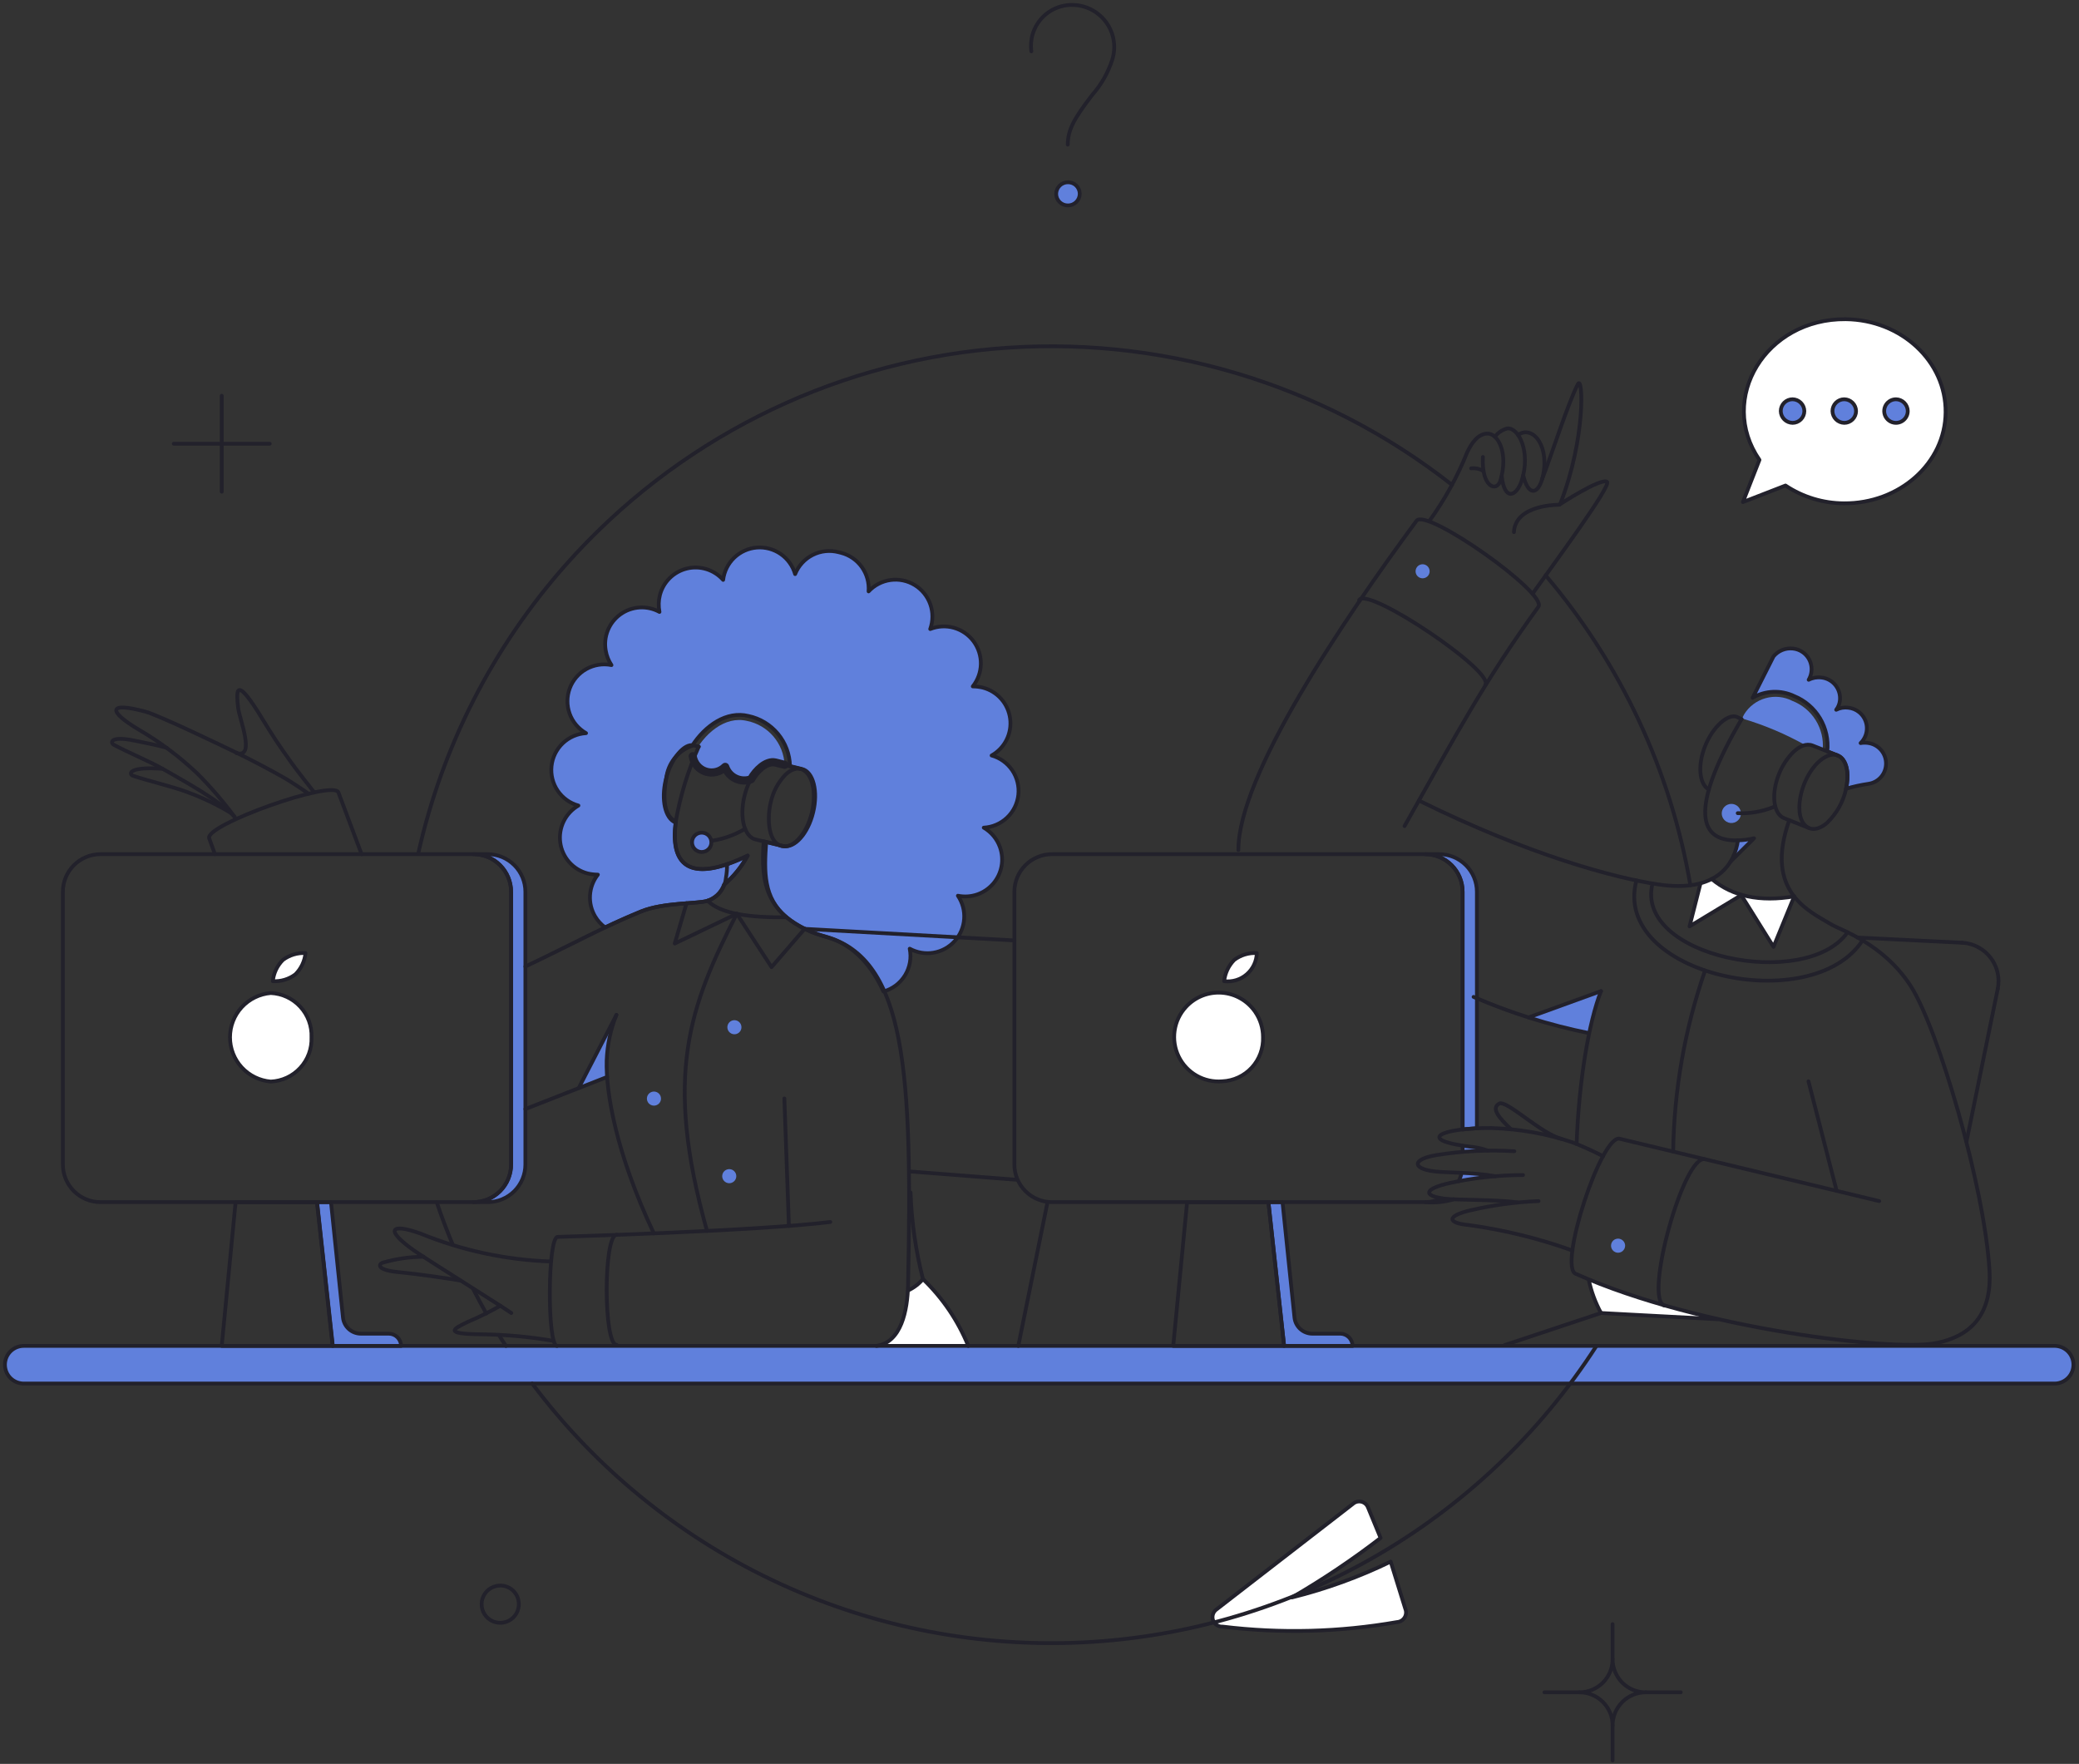 <svg width="422" height="358" viewBox="0 0 422 358" fill="none" xmlns="http://www.w3.org/2000/svg">
<rect x="0" y="0" width="422" height="358" fill="#333333" stroke="none"/>
<path d="M347.439 178.403L345.172 179.287L342.947 188.02L353.443 181.68L360.035 192.177L364.192 181.932C357.222 183.105 351.638 181.93 347.439 178.403Z" fill="white"/>
<path d="M187.344 259.605C186.515 260.586 185.485 261.373 184.321 261.914C184.195 264.811 183.397 272.411 177.897 273.167H196.497C194.454 268.042 191.332 263.417 187.344 259.605Z" fill="white"/>
<path d="M322.457 259.647C323.003 262.014 323.849 264.299 324.976 266.449L348.573 267.709C339.652 265.776 330.915 263.079 322.457 259.647Z" fill="white"/>
<path d="M357.136 93.338C348.57 80.91 358.437 64.61 374.644 64.787C385.939 64.908 395.008 73.352 394.924 83.681C394.84 94.01 385.561 102.243 374.266 102.155C370.051 102.137 365.934 100.881 362.426 98.544L353.777 101.903L357.136 93.338Z" fill="white"/>
<path d="M63.229 210.533C63.32 212.821 62.501 215.051 60.95 216.736C59.4 218.42 57.245 219.421 54.957 219.518C52.703 219.33 50.603 218.302 49.071 216.638C47.539 214.974 46.689 212.795 46.688 210.533C46.688 208.271 47.538 206.092 49.069 204.427C50.601 202.763 52.703 201.735 54.957 201.548C57.245 201.646 59.4 202.646 60.95 204.331C62.501 206.015 63.32 208.246 63.229 210.533Z" fill="white"/>
<path d="M59.958 197.759C58.642 198.745 57.021 199.236 55.379 199.144C55.541 197.507 56.269 195.978 57.437 194.82C58.755 193.841 60.373 193.351 62.013 193.434C61.852 195.071 61.125 196.6 59.958 197.759Z" fill="white"/>
<path d="M250.534 194.82C251.849 193.834 253.469 193.344 255.11 193.434C255.089 194.258 254.895 195.068 254.542 195.812C254.188 196.556 253.683 197.219 253.059 197.756C252.435 198.294 251.705 198.695 250.917 198.934C250.128 199.173 249.299 199.245 248.481 199.145C248.656 197.512 249.38 195.988 250.534 194.82Z" fill="white"/>
<path d="M248.098 219.467C246.29 219.618 244.477 219.219 242.899 218.322C241.321 217.425 240.051 216.073 239.255 214.442C238.456 212.812 238.168 210.978 238.429 209.182C238.691 207.386 239.489 205.71 240.72 204.376C241.638 203.377 242.77 202.598 244.032 202.097C245.293 201.597 246.652 201.388 248.005 201.486C249.359 201.584 250.673 201.986 251.849 202.663C253.025 203.34 254.034 204.273 254.799 205.394C255.822 206.893 256.37 208.667 256.37 210.481C256.46 212.769 255.64 214.998 254.09 216.682C252.539 218.366 250.385 219.367 248.098 219.467Z" fill="white"/>
<path d="M285.257 326.533C285.374 326.819 285.421 327.129 285.395 327.438C285.368 327.746 285.269 328.044 285.105 328.306C284.941 328.568 284.717 328.788 284.452 328.947C284.186 329.106 283.887 329.199 283.578 329.22C271.889 331.266 259.963 331.578 248.183 330.144C247.783 330.169 247.384 330.071 247.043 329.861C246.701 329.651 246.432 329.341 246.274 328.972C246.117 328.603 246.079 328.194 246.165 327.802C246.252 327.41 246.458 327.054 246.755 326.785L274.599 305.245C274.94 304.93 275.384 304.748 275.849 304.735C276.314 304.722 276.767 304.878 277.125 305.175C277.362 305.372 277.547 305.624 277.664 305.908L280.237 312.149C274.513 316.56 268.507 320.59 262.255 324.215C269.166 322.497 275.878 320.063 282.283 316.951L285.257 326.533Z" fill="white"/>
<path d="M151.654 146.324C147.162 145.232 142.828 148.927 140.605 153.462C140.709 154.176 141.009 154.847 141.473 155.4C141.936 155.953 142.545 156.367 143.23 156.593C143.915 156.82 144.649 156.851 145.351 156.684C146.053 156.516 146.695 156.157 147.204 155.645C147.379 156.158 147.655 156.63 148.015 157.035C148.375 157.44 148.812 157.77 149.3 158.004C149.789 158.239 150.319 158.374 150.86 158.401C151.401 158.429 151.942 158.348 152.452 158.164C153.407 156.43 155.497 154.319 157.407 154.764L159.254 155.225C159.162 153.106 158.364 151.079 156.987 149.466C155.61 147.853 153.733 146.747 151.654 146.324Z" fill="#6080DC"/>
<path d="M141.426 153.343C141.39 153.13 141.272 152.938 141.096 152.811C140.921 152.683 140.703 152.629 140.489 152.66C140.275 152.692 140.081 152.806 139.95 152.978C139.818 153.15 139.759 153.367 139.786 153.582L141.426 153.343ZM147.204 155.646L147.989 155.378C147.943 155.245 147.865 155.126 147.76 155.031C147.656 154.937 147.529 154.871 147.392 154.839C147.255 154.807 147.112 154.811 146.977 154.85C146.841 154.888 146.718 154.961 146.619 155.06L147.204 155.646ZM152.453 158.165L152.733 158.945C152.923 158.877 153.082 158.742 153.18 158.565L152.453 158.165ZM157.407 154.764L157.608 153.96L157.595 153.958L157.407 154.764ZM159.053 156.03C159.159 156.057 159.269 156.062 159.377 156.046C159.484 156.03 159.588 155.993 159.681 155.937C159.774 155.881 159.856 155.807 159.921 155.72C159.986 155.632 160.032 155.533 160.059 155.427C160.085 155.321 160.091 155.212 160.075 155.104C160.059 154.996 160.021 154.893 159.965 154.799C159.909 154.706 159.836 154.625 159.748 154.56C159.661 154.495 159.561 154.448 159.456 154.422L159.053 156.03ZM139.784 153.582C139.912 154.448 140.276 155.261 140.838 155.933L142.108 154.868C141.744 154.433 141.507 153.905 141.426 153.343L139.786 153.582H139.784ZM140.838 155.933C141.401 156.605 142.139 157.104 142.97 157.381L143.49 155.807C142.951 155.628 142.473 155.303 142.108 154.868L140.838 155.933ZM142.97 157.381C143.801 157.655 144.694 157.694 145.545 157.491L145.16 155.878C144.608 156.01 144.029 155.986 143.49 155.807L142.97 157.381ZM145.545 157.491C146.395 157.288 147.173 156.85 147.792 156.231L146.616 155.06C146.216 155.463 145.711 155.747 145.158 155.878L145.545 157.491ZM146.42 155.913C146.632 156.532 146.963 157.1 147.397 157.586L148.634 156.486C148.347 156.162 148.128 155.785 147.989 155.376L146.42 155.913ZM147.397 157.586C147.83 158.072 148.353 158.47 148.943 158.753L149.659 157.257C149.27 157.07 148.921 156.808 148.634 156.486L147.397 157.586ZM148.943 158.753C149.529 159.034 150.168 159.195 150.82 159.23L150.904 157.573C150.472 157.551 150.049 157.444 149.659 157.257L148.941 158.753H148.943ZM150.82 159.23C151.469 159.263 152.121 159.164 152.733 158.943L152.172 157.385C151.766 157.532 151.335 157.596 150.904 157.575L150.82 159.23ZM153.18 158.565C153.608 157.781 154.302 156.912 155.082 156.3C155.882 155.675 156.625 155.434 157.219 155.571L157.595 153.958C156.28 153.65 155.023 154.245 154.059 154.996C153.11 155.76 152.317 156.7 151.726 157.765L153.177 158.565H153.18ZM157.206 155.568L159.053 156.03L159.456 154.422L157.608 153.96L157.206 155.568Z" fill="#22212B"/>
<path d="M201.283 153.336C202.583 152.605 203.636 151.503 204.305 150.17C204.975 148.837 205.231 147.334 205.041 145.855C204.851 144.375 204.224 142.986 203.239 141.865C202.255 140.745 200.958 139.944 199.515 139.565C198.842 139.401 198.151 139.316 197.458 139.313C198.49 138.02 199.066 136.421 199.095 134.767C199.124 133.112 198.605 131.495 197.619 130.166C196.633 128.837 195.235 127.872 193.643 127.421C192.051 126.969 190.354 127.058 188.817 127.671C189.402 126.05 189.408 124.277 188.836 122.652C188.264 121.026 187.149 119.648 185.679 118.749C184.208 117.851 182.472 117.488 180.765 117.721C179.058 117.955 177.483 118.77 176.308 120.03C176.445 118.275 175.96 116.528 174.938 115.095C173.915 113.663 172.421 112.636 170.717 112.196L170.213 112.07C168.453 111.611 166.587 111.81 164.964 112.63C163.34 113.449 162.072 114.833 161.396 116.521C160.919 114.862 159.883 113.42 158.464 112.438C157.044 111.456 155.329 110.995 153.609 111.134C151.889 111.272 150.27 112.001 149.026 113.197C147.782 114.393 146.99 115.983 146.784 117.696C145.884 116.68 144.723 115.929 143.428 115.522C142.133 115.116 140.752 115.069 139.432 115.388C138.112 115.706 136.904 116.378 135.937 117.331C134.97 118.284 134.281 119.482 133.943 120.797C133.665 121.91 133.636 123.072 133.859 124.197C132.626 123.522 131.227 123.21 129.823 123.296C128.42 123.383 127.07 123.865 125.929 124.687C124.788 125.509 123.903 126.636 123.377 127.94C122.85 129.244 122.703 130.67 122.953 132.053C123.132 133.103 123.528 134.102 124.118 134.988C122.378 134.64 120.571 134.922 119.02 135.785C117.469 136.647 116.276 138.034 115.655 139.696C115.033 141.358 115.024 143.188 115.628 144.856C116.233 146.525 117.412 147.923 118.954 148.802C117.183 148.907 115.507 149.637 114.224 150.863C112.942 152.088 112.136 153.729 111.95 155.494C111.765 157.258 112.211 159.031 113.21 160.496C114.21 161.962 115.697 163.025 117.407 163.497C116.118 164.242 115.079 165.353 114.423 166.689C113.766 168.025 113.521 169.526 113.719 171.002C113.917 172.477 114.549 173.86 115.534 174.976C116.52 176.092 117.815 176.89 119.254 177.269C119.941 177.432 120.646 177.516 121.354 177.521C120.415 178.715 119.861 180.166 119.764 181.682C119.666 183.198 120.03 184.708 120.808 186.013C121.323 186.879 122.01 187.631 122.823 188.227C125.225 187.076 127.661 185.998 130.129 184.994C134.579 183.189 141.178 183.447 143.388 182.895C144.201 182.661 144.948 182.239 145.568 181.664C146.188 181.088 146.664 180.374 146.957 179.58C148.926 177.93 150.564 175.921 151.785 173.66C140.884 178.944 135.846 176.564 137.211 166.648C137.07 166.62 133.804 165.884 135.242 157.957C135.406 156.475 135.986 155.07 136.915 153.903C137.843 152.737 139.083 151.857 140.491 151.365C143.142 147.25 147.502 144.227 151.911 145.319C154.259 145.812 156.37 147.085 157.902 148.931C159.435 150.776 160.297 153.086 160.35 155.484L162.781 156.072C165.091 156.618 166.096 160.607 165.049 164.889C163.999 169.214 161.27 172.239 158.96 171.691L155.014 170.756C154.426 179.196 155.182 186.501 168.072 190.28C172.226 191.498 176.343 194.689 179.324 201.239C181.15 200.738 182.718 199.561 183.708 197.947C184.698 196.333 185.037 194.403 184.656 192.548C186.127 193.353 187.826 193.64 189.48 193.363C191.134 193.086 192.647 192.26 193.774 191.018C194.903 189.779 195.582 188.195 195.702 186.523C195.822 184.851 195.377 183.187 194.437 181.799C195.736 182.063 197.082 181.977 198.336 181.551C199.591 181.124 200.71 180.372 201.579 179.371C202.448 178.37 203.036 177.156 203.282 175.854C203.528 174.552 203.424 173.207 202.98 171.959C202.388 170.286 201.221 168.878 199.688 167.985C201.456 167.888 203.132 167.167 204.417 165.949C205.702 164.731 206.513 163.096 206.704 161.336C206.896 159.576 206.456 157.804 205.463 156.338C204.47 154.873 202.989 153.807 201.283 153.332V153.336Z" fill="#6080DC"/>
<path d="M417.179 273.167H4.953C4.44 273.149 3.929 273.235 3.451 273.419C2.972 273.604 2.535 273.882 2.166 274.239C1.797 274.595 1.504 275.022 1.304 275.495C1.103 275.967 1 276.475 1 276.988C1 277.501 1.103 278.008 1.304 278.481C1.504 278.953 1.797 279.38 2.166 279.736C2.535 280.093 2.972 280.372 3.451 280.556C3.929 280.74 4.44 280.826 4.953 280.808H417.179C418.192 280.807 419.163 280.404 419.88 279.688C420.596 278.972 420.999 278.001 421 276.988C420.999 275.975 420.596 275.003 419.88 274.287C419.163 273.571 418.192 273.168 417.179 273.167Z" fill="#6080DC"/>
<path d="M369.986 152.119C370.16 150.029 369.654 147.938 368.543 146.159C367.429 144.381 365.77 143.01 363.814 142.252C362.139 141.392 360.201 141.195 358.388 141.701C356.574 142.207 355.018 143.378 354.031 144.982C353.821 145.401 353.527 145.947 353.611 145.821C358.101 147.143 362.428 148.969 366.507 151.264C367.685 151.006 368.571 151.562 369.986 152.119Z" fill="#6080DC"/>
<path d="M379.055 150.775C378.594 150.721 378.127 150.735 377.67 150.816C378.097 150.401 378.43 149.9 378.648 149.346C378.866 148.792 378.964 148.197 378.934 147.603C378.905 147.008 378.749 146.426 378.477 145.896C378.205 145.366 377.824 144.901 377.358 144.53C376.735 144.033 375.984 143.723 375.193 143.637C374.343 143.518 373.478 143.665 372.715 144.057C373.137 143.509 373.398 142.854 373.471 142.167C373.589 141.048 373.259 139.927 372.552 139.051C372.201 138.618 371.767 138.258 371.276 137.993C370.786 137.728 370.247 137.563 369.692 137.507C368.812 137.398 367.919 137.559 367.131 137.969C367.674 137.05 367.85 135.96 367.621 134.918C367.393 133.875 366.778 132.958 365.9 132.351C365.318 131.95 364.644 131.701 363.94 131.629C363.202 131.547 362.454 131.65 361.766 131.929C361.077 132.207 360.468 132.652 359.993 133.224L355.753 141.621C357.026 140.884 358.46 140.468 359.931 140.409C361.401 140.351 362.864 140.652 364.192 141.285C366.376 142.173 368.212 143.747 369.423 145.769C370.635 147.791 371.157 150.152 370.91 152.496L373.009 153.336C374.815 154.049 375.44 156.871 374.689 160.096C376.188 159.65 377.718 159.314 379.265 159.088C380.171 158.961 381.009 158.538 381.648 157.885C382.288 157.232 382.693 156.385 382.801 155.477C382.87 154.921 382.827 154.357 382.675 153.819C382.523 153.28 382.264 152.777 381.915 152.339C381.565 151.902 381.133 151.539 380.642 151.27C380.151 151.002 379.612 150.833 379.055 150.775Z" fill="#6080DC"/>
<path d="M349.623 164.379C349.48 164.736 349.448 165.127 349.529 165.503C349.61 165.879 349.801 166.222 350.078 166.489C350.284 166.691 350.532 166.845 350.805 166.939C351.078 167.033 351.368 167.065 351.655 167.033C351.942 167.001 352.218 166.905 352.463 166.753C352.709 166.601 352.917 166.396 353.073 166.154C353.23 165.911 353.33 165.637 353.367 165.351C353.405 165.065 353.378 164.774 353.288 164.499C353.199 164.225 353.05 163.974 352.852 163.764C352.653 163.554 352.411 163.391 352.142 163.287C351.662 163.105 351.131 163.118 350.66 163.321C350.19 163.525 349.818 163.905 349.623 164.379Z" fill="#6080DC"/>
<path d="M363.856 85.823C364.491 85.823 365.099 85.57 365.548 85.122C365.997 84.673 366.249 84.064 366.249 83.429C366.249 82.795 365.997 82.186 365.548 81.737C365.099 81.288 364.491 81.036 363.856 81.036C363.221 81.036 362.612 81.288 362.164 81.737C361.715 82.186 361.463 82.795 361.463 83.429C361.463 84.064 361.715 84.673 362.164 85.122C362.612 85.57 363.221 85.823 363.856 85.823Z" fill="#6080DC"/>
<path d="M374.352 85.823C374.987 85.823 375.596 85.57 376.045 85.122C376.494 84.673 376.746 84.064 376.746 83.429C376.746 82.795 376.494 82.186 376.045 81.737C375.596 81.288 374.987 81.036 374.352 81.036C373.718 81.036 373.109 81.288 372.66 81.737C372.211 82.186 371.959 82.795 371.959 83.429C371.959 84.064 372.211 84.673 372.66 85.122C373.109 85.57 373.718 85.823 374.352 85.823Z" fill="#6080DC"/>
<path d="M384.849 85.823C385.484 85.823 386.093 85.57 386.541 85.122C386.99 84.673 387.242 84.064 387.242 83.429C387.242 82.795 386.99 82.186 386.541 81.737C386.093 81.288 385.484 81.036 384.849 81.036C384.214 81.036 383.606 81.288 383.157 81.737C382.708 82.186 382.456 82.795 382.456 83.429C382.456 84.064 382.708 84.673 383.157 85.122C383.606 85.57 384.214 85.823 384.849 85.823Z" fill="#6080DC"/>
<path d="M150.018 209.557C149.806 209.745 149.544 209.866 149.263 209.903C148.983 209.941 148.698 209.894 148.444 209.769C148.275 209.687 148.124 209.573 148 209.432C147.876 209.291 147.781 209.127 147.722 208.949C147.638 208.704 147.622 208.442 147.676 208.189C147.73 207.936 147.852 207.703 148.028 207.514C148.204 207.325 148.428 207.187 148.676 207.115C148.925 207.044 149.188 207.041 149.438 207.107C149.687 207.173 149.915 207.306 150.095 207.491C150.275 207.676 150.402 207.906 150.461 208.158C150.521 208.409 150.511 208.672 150.433 208.919C150.355 209.165 150.211 209.385 150.018 209.557Z" fill="#6080DC"/>
<path d="M329.384 253.895C329.173 254.083 328.911 254.204 328.63 254.242C328.35 254.28 328.064 254.233 327.811 254.107C327.642 254.026 327.491 253.911 327.367 253.77C327.242 253.63 327.148 253.465 327.088 253.287C327.027 253.11 327.001 252.922 327.013 252.735C327.025 252.547 327.074 252.364 327.157 252.196C327.238 252.026 327.353 251.875 327.493 251.751C327.634 251.627 327.799 251.532 327.977 251.473C328.154 251.412 328.341 251.386 328.528 251.398C328.715 251.41 328.898 251.459 329.066 251.541C329.236 251.623 329.387 251.738 329.51 251.88C329.699 252.091 329.82 252.353 329.858 252.634C329.895 252.914 329.848 253.2 329.722 253.453C329.64 253.621 329.525 253.771 329.384 253.895Z" fill="#6080DC"/>
<path d="M289.707 117.018C289.422 117.267 289.051 117.394 288.673 117.371C288.344 117.35 288.032 117.216 287.792 116.991C287.551 116.766 287.395 116.464 287.351 116.138C287.308 115.811 287.379 115.479 287.552 115.199C287.726 114.918 287.991 114.707 288.303 114.6C288.615 114.494 288.954 114.498 289.263 114.614C289.572 114.729 289.831 114.948 289.997 115.233C290.162 115.518 290.224 115.852 290.171 116.177C290.118 116.503 289.954 116.8 289.707 117.018Z" fill="#6080DC"/>
<path d="M133.684 224.042C133.473 224.23 133.21 224.351 132.93 224.388C132.65 224.426 132.364 224.379 132.111 224.254C131.942 224.172 131.791 224.058 131.667 223.917C131.543 223.776 131.448 223.612 131.388 223.434C131.305 223.19 131.29 222.927 131.344 222.675C131.398 222.422 131.519 222.189 131.695 222C131.872 221.811 132.096 221.673 132.344 221.602C132.592 221.53 132.855 221.527 133.105 221.593C133.354 221.659 133.581 221.792 133.762 221.977C133.942 222.162 134.069 222.392 134.128 222.643C134.188 222.895 134.179 223.157 134.101 223.404C134.023 223.65 133.88 223.87 133.687 224.042H133.684Z" fill="#6080DC"/>
<path d="M148.97 239.787C148.758 239.975 148.496 240.096 148.215 240.134C147.935 240.172 147.65 240.125 147.396 239.999C147.227 239.918 147.076 239.803 146.952 239.663C146.828 239.522 146.733 239.358 146.674 239.18C146.59 238.935 146.575 238.673 146.629 238.42C146.683 238.168 146.805 237.934 146.981 237.746C147.157 237.557 147.381 237.419 147.629 237.347C147.877 237.276 148.14 237.273 148.39 237.339C148.639 237.405 148.867 237.537 149.047 237.722C149.227 237.907 149.354 238.138 149.414 238.389C149.473 238.64 149.464 238.903 149.386 239.149C149.308 239.395 149.165 239.616 148.972 239.787H148.97Z" fill="#6080DC"/>
<path d="M125.161 205.989L117.52 220.81L123.23 218.585C122.823 214.291 123.486 209.963 125.161 205.989Z" fill="#6080DC"/>
<path d="M310.287 206.533C314.32 207.845 318.428 208.911 322.59 209.724C323.134 206.804 323.935 203.938 324.983 201.159L310.287 206.533Z" fill="#6080DC"/>
<path d="M140.528 170.467C140.463 170.719 140.448 170.982 140.486 171.241C140.523 171.499 140.612 171.747 140.746 171.971C140.88 172.194 141.058 172.389 141.268 172.543C141.478 172.698 141.717 172.809 141.97 172.87C142.224 172.932 142.487 172.942 142.745 172.9C143.002 172.859 143.249 172.767 143.471 172.629C143.692 172.491 143.884 172.311 144.035 172.098C144.186 171.886 144.294 171.645 144.351 171.391C144.464 170.887 144.375 170.359 144.103 169.92C143.83 169.482 143.396 169.168 142.894 169.047C142.392 168.926 141.863 169.007 141.42 169.272C140.978 169.538 140.657 169.967 140.528 170.467Z" fill="#6080DC"/>
<path d="M99.003 173.365H96.106C98.132 173.365 100.076 174.17 101.509 175.603C102.942 177.036 103.747 178.979 103.747 181.006V236.345C103.748 237.348 103.55 238.342 103.166 239.269C102.782 240.197 102.22 241.039 101.51 241.749C100.8 242.458 99.958 243.021 99.031 243.405C98.103 243.789 97.109 243.987 96.106 243.986H99.003C100.007 243.987 101.001 243.79 101.928 243.406C102.855 243.022 103.698 242.459 104.408 241.749C105.117 241.04 105.68 240.197 106.064 239.27C106.448 238.342 106.645 237.348 106.645 236.345V181.006C106.645 178.979 105.839 177.036 104.406 175.603C102.973 174.17 101.03 173.365 99.003 173.365Z" fill="#6080DC"/>
<path d="M78.934 270.69H73.266C72.359 270.694 71.483 270.361 70.808 269.756C70.133 269.151 69.707 268.316 69.613 267.415L67.182 243.99H64.333L67.524 273.171H81.424C81.416 272.514 81.151 271.886 80.685 271.422C80.22 270.958 79.591 270.695 78.934 270.69Z" fill="#6080DC"/>
<path d="M274.55 273.166H260.652L257.473 243.985H260.328L262.758 267.41C262.853 268.311 263.279 269.146 263.954 269.751C264.629 270.356 265.505 270.689 266.411 270.685H272.08C272.734 270.694 273.358 270.959 273.82 271.423C274.281 271.886 274.543 272.512 274.55 273.166Z" fill="#6080DC"/>
<path d="M292.688 243.189C291.63 243.709 290.467 243.982 289.287 243.987C291.252 244.17 293.234 243.971 295.123 243.399L292.688 243.189Z" fill="#6080DC"/>
<path d="M292.142 173.365H289.245C290.249 173.361 291.245 173.556 292.173 173.939C293.102 174.322 293.946 174.885 294.656 175.595C295.367 176.305 295.929 177.149 296.312 178.078C296.695 179.006 296.89 180.002 296.887 181.006V229.249C297.771 229.123 298.734 229.081 299.784 228.997V181.006C299.784 180.002 299.587 179.009 299.203 178.081C298.819 177.154 298.257 176.311 297.547 175.601C296.837 174.892 295.994 174.329 295.067 173.945C294.14 173.561 293.146 173.364 292.142 173.365Z" fill="#6080DC"/>
<path d="M356.046 170.13L351.134 174.992C351.916 173.61 352.456 172.105 352.729 170.541C353.846 170.516 354.957 170.378 356.046 170.13Z" fill="#6080DC"/>
<path d="M219.17 39.343C219.161 39.971 218.905 40.571 218.457 41.011C218.009 41.452 217.405 41.697 216.776 41.694C216.464 41.698 216.154 41.64 215.865 41.524C215.575 41.408 215.311 41.236 215.088 41.018C214.864 40.8 214.687 40.54 214.566 40.252C214.445 39.964 214.383 39.655 214.383 39.343C214.391 38.715 214.647 38.115 215.096 37.675C215.544 37.234 216.148 36.989 216.776 36.992C217.088 36.988 217.398 37.045 217.688 37.161C217.978 37.278 218.242 37.45 218.465 37.668C218.687 37.886 218.864 38.147 218.985 38.435C219.106 38.722 219.169 39.031 219.17 39.343Z" fill="#6080DC"/>
<path d="M296.915 232.506V233.801L301.905 233.52C300.936 233.195 299.941 232.954 298.931 232.8C298.252 232.757 297.578 232.659 296.915 232.506Z" fill="#6080DC"/>
<path d="M296.695 237.922L296.237 239.631L302.818 238.658L296.695 237.922Z" fill="#6080DC"/>
<path d="M112.397 272.159C107.611 271.331 102.768 270.882 97.912 270.816C89.598 270.767 92.237 269.627 94.93 268.297C97.203 267.337 99.417 266.244 101.56 265.022C89.751 257.508 85.324 254.713 84.051 253.811C78.012 249.535 79.3 248.185 85.333 250.355C93.752 253.799 102.716 255.722 111.807 256.036" stroke="#22212B" stroke-width="0.769" stroke-linecap="round" stroke-linejoin="round"/>
<path d="M379.055 150.775C378.594 150.721 378.127 150.735 377.67 150.817C378.097 150.401 378.43 149.9 378.648 149.346C378.866 148.792 378.964 148.198 378.934 147.603C378.905 147.008 378.749 146.426 378.477 145.896C378.205 145.367 377.824 144.901 377.358 144.53C376.735 144.033 375.984 143.723 375.193 143.637C374.343 143.518 373.478 143.665 372.715 144.057C373.137 143.509 373.398 142.855 373.471 142.167C373.589 141.048 373.259 139.927 372.552 139.051C372.201 138.618 371.767 138.258 371.276 137.993C370.786 137.728 370.247 137.563 369.692 137.507C368.812 137.398 367.919 137.559 367.131 137.969C367.674 137.05 367.85 135.96 367.621 134.918C367.393 133.875 366.778 132.958 365.9 132.351C365.318 131.95 364.644 131.701 363.94 131.629C363.202 131.547 362.454 131.651 361.766 131.929C361.077 132.207 360.468 132.652 359.993 133.224L355.753 141.622C357.026 140.884 358.46 140.468 359.931 140.409C361.401 140.351 362.864 140.652 364.192 141.286C366.376 142.173 368.212 143.747 369.423 145.769C370.635 147.791 371.157 150.152 370.91 152.496L373.009 153.336C374.815 154.05 375.44 156.872 374.689 160.096C376.188 159.65 377.718 159.314 379.265 159.088C380.171 158.961 381.009 158.538 381.648 157.885C382.288 157.232 382.693 156.385 382.801 155.477C382.87 154.921 382.827 154.358 382.675 153.819C382.523 153.28 382.264 152.777 381.915 152.339C381.565 151.902 381.133 151.539 380.642 151.27C380.151 151.002 379.612 150.833 379.055 150.775Z" stroke="#22212B" stroke-width="0.769" stroke-linejoin="round"/>
<path d="M103.789 266.491C103.051 265.997 102.309 265.507 101.564 265.022" stroke="#22212B" stroke-width="0.769" stroke-linecap="round" stroke-linejoin="round"/>
<path d="M93.46 259.899C90.479 259.395 84.4 258.525 81.116 258.22C76.286 257.778 76.874 256.576 77.632 256.288C80.347 255.498 83.159 255.088 85.987 255.071" stroke="#22212B" stroke-width="0.769" stroke-linecap="round" stroke-linejoin="round"/>
<path d="M212.619 244.029L206.697 273.167" stroke="#22212B" stroke-width="0.769" stroke-linecap="round" stroke-linejoin="round"/>
<path d="M163.327 188.521L205.902 190.873" stroke="#22212B" stroke-width="0.769" stroke-linecap="round" stroke-linejoin="round"/>
<path d="M206.363 239.451L184.824 237.771" stroke="#22212B" stroke-width="0.769" stroke-linecap="round" stroke-linejoin="round"/>
<path d="M377.04 190.285L398.243 191.335" stroke="#22212B" stroke-width="0.769" stroke-linecap="round" stroke-linejoin="round"/>
<path d="M398.239 191.334C399.933 191.418 401.555 192.051 402.858 193.138C404.161 194.225 405.074 195.706 405.46 197.358C405.715 198.456 405.73 199.595 405.502 200.697" stroke="#22212B" stroke-width="0.769" stroke-linecap="round" stroke-linejoin="round"/>
<path d="M405.507 200.697L399.167 231.684" stroke="#22212B" stroke-width="0.769" stroke-linecap="round" stroke-linejoin="round"/>
<path d="M141.83 151.532C139.625 156.452 138.045 161.628 137.127 166.941C136.08 175.241 139.684 178.098 147.582 175.402C147.594 176.358 147.513 177.313 147.341 178.253C147.238 179.292 146.831 180.278 146.173 181.089C145.514 181.899 144.632 182.498 143.635 182.812C146.287 185.499 152.243 186.255 159.632 186.171C154.93 182.224 155.098 176.934 155.518 170.923" stroke="#22212B" stroke-width="0.769" stroke-linecap="round" stroke-linejoin="round"/>
<path d="M141.829 151.532L140.78 151.28C138.932 150.818 136.208 153.885 135.154 158.207C134.15 162.324 135.028 166.143 137.127 166.941" stroke="#22212B" stroke-width="0.769" stroke-linecap="round" stroke-linejoin="round"/>
<path d="M151.246 168.209C149.173 169.459 146.87 170.286 144.475 170.639" stroke="#22212B" stroke-width="0.769" stroke-linecap="round" stroke-linejoin="round"/>
<path d="M140.528 170.467C140.463 170.719 140.448 170.982 140.486 171.241C140.523 171.499 140.612 171.747 140.746 171.971C140.88 172.194 141.058 172.389 141.268 172.543C141.478 172.698 141.717 172.809 141.97 172.87C142.224 172.932 142.487 172.942 142.745 172.9C143.002 172.859 143.249 172.767 143.471 172.629C143.692 172.491 143.884 172.311 144.035 172.098C144.186 171.886 144.294 171.645 144.351 171.391C144.464 170.887 144.375 170.359 144.103 169.92C143.83 169.482 143.396 169.168 142.894 169.047C142.392 168.926 141.863 169.007 141.42 169.272C140.978 169.538 140.657 169.967 140.528 170.467Z" stroke="#22212B" stroke-width="0.769" stroke-linecap="round" stroke-linejoin="round"/>
<path d="M156.441 162.868C155.694 165.935 155.843 171.031 158.709 171.727C161.014 172.288 163.749 169.25 164.797 164.925C166.344 158.503 163.265 153.613 159.422 157.241C157.927 158.805 156.895 160.752 156.441 162.868Z" stroke="#22212B" stroke-width="0.769" stroke-linecap="round" stroke-linejoin="round"/>
<path d="M162.529 156.066L157.197 154.764C154.888 154.218 152.159 157.241 151.109 161.566C150.059 165.891 151.067 169.837 153.376 170.383L158.75 171.685" stroke="#22212B" stroke-width="0.769" stroke-linecap="round" stroke-linejoin="round"/>
<path d="M45.008 80.322V99.804" stroke="#22212B" stroke-width="0.769" stroke-linecap="round" stroke-linejoin="round"/>
<path d="M54.749 90.062H35.267" stroke="#22212B" stroke-width="0.769" stroke-linecap="round" stroke-linejoin="round"/>
<path d="M105.215 324.726C105.387 325.454 105.338 326.217 105.076 326.917C104.815 327.618 104.351 328.225 103.744 328.661C103.136 329.098 102.413 329.345 101.666 329.37C100.919 329.396 100.18 329.199 99.545 328.805C98.909 328.41 98.405 327.836 98.096 327.156C97.787 326.475 97.687 325.717 97.808 324.979C97.93 324.241 98.268 323.556 98.779 323.01C99.29 322.465 99.952 322.083 100.68 321.913C101.408 321.734 102.172 321.778 102.874 322.038C103.577 322.299 104.184 322.765 104.618 323.376C104.906 323.78 105.109 324.24 105.215 324.726Z" stroke="#22212B" stroke-width="0.769" stroke-linecap="round" stroke-linejoin="round"/>
<path d="M96.106 243.986C97.11 243.987 98.104 243.79 99.031 243.406C99.959 243.022 100.801 242.459 101.511 241.75C102.221 241.04 102.784 240.197 103.168 239.27C103.551 238.342 103.749 237.348 103.748 236.345V181.006C103.748 178.98 102.943 177.036 101.51 175.603C100.077 174.17 98.133 173.365 96.106 173.365H20.402C18.375 173.365 16.432 174.17 14.999 175.603C13.566 177.036 12.761 178.98 12.761 181.006V236.345C12.76 237.348 12.958 238.342 13.342 239.269C13.726 240.197 14.288 241.039 14.998 241.749C15.708 242.459 16.55 243.021 17.477 243.405C18.405 243.789 19.398 243.987 20.402 243.986H96.104H96.106Z" stroke="#22212B" stroke-width="0.769" stroke-linecap="round" stroke-linejoin="round"/>
<path d="M67.555 273.167H45.008L47.821 243.986H64.364L67.555 273.167Z" stroke="#22212B" stroke-width="0.769" stroke-linecap="round" stroke-linejoin="round"/>
<path d="M63.229 210.533C63.32 212.821 62.501 215.051 60.95 216.736C59.4 218.42 57.245 219.421 54.957 219.518C52.703 219.33 50.603 218.302 49.071 216.638C47.539 214.974 46.689 212.795 46.688 210.533C46.688 208.271 47.538 206.092 49.069 204.427C50.601 202.763 52.703 201.735 54.957 201.548C57.245 201.646 59.4 202.646 60.95 204.331C62.501 206.015 63.32 208.246 63.229 210.533Z" stroke="#22212B" stroke-width="0.769" stroke-linecap="round" stroke-linejoin="round"/>
<path d="M59.958 197.759C58.642 198.745 57.021 199.236 55.379 199.144C55.541 197.507 56.269 195.978 57.437 194.82C58.755 193.841 60.373 193.351 62.013 193.434C61.852 195.071 61.125 196.6 59.958 197.759Z" stroke="#22212B" stroke-width="0.769" stroke-linecap="round" stroke-linejoin="round"/>
<path d="M260.653 273.167H238.148L240.961 243.986H257.462L260.653 273.167Z" stroke="#22212B" stroke-width="0.769" stroke-linecap="round" stroke-linejoin="round"/>
<path d="M296.886 233.741V232.565" stroke="#22212B" stroke-width="0.769" stroke-linecap="round" stroke-linejoin="round"/>
<path d="M292.688 243.189C291.629 243.709 290.466 243.981 289.287 243.986H213.543C212.539 243.987 211.545 243.79 210.618 243.406C209.69 243.022 208.848 242.459 208.138 241.75C207.428 241.04 206.865 240.197 206.482 239.27C206.098 238.342 205.901 237.348 205.901 236.345V181.006C205.901 178.98 206.706 177.036 208.139 175.603C209.572 174.17 211.516 173.365 213.543 173.365H289.245C290.248 173.364 291.242 173.562 292.17 173.946C293.097 174.33 293.939 174.893 294.649 175.602C295.359 176.312 295.921 177.154 296.305 178.082C296.689 179.009 296.887 180.003 296.886 181.006V229.249" stroke="#22212B" stroke-width="0.769" stroke-linejoin="round"/>
<path d="M250.534 194.82C251.849 193.834 253.469 193.344 255.11 193.434C255.089 194.258 254.895 195.068 254.542 195.812C254.188 196.556 253.683 197.219 253.059 197.756C252.435 198.294 251.705 198.695 250.917 198.934C250.128 199.173 249.299 199.245 248.481 199.145C248.656 197.512 249.38 195.988 250.534 194.82Z" stroke="#22212B" stroke-width="0.769" stroke-linecap="round" stroke-linejoin="round"/>
<path d="M248.098 219.466C246.29 219.617 244.477 219.218 242.899 218.321C241.321 217.424 240.051 216.072 239.255 214.441C238.456 212.811 238.168 210.977 238.429 209.181C238.691 207.385 239.489 205.71 240.72 204.375C241.638 203.376 242.77 202.597 244.032 202.096C245.293 201.596 246.652 201.387 248.005 201.485C249.359 201.583 250.673 201.985 251.849 202.662C253.025 203.339 254.034 204.273 254.799 205.394C255.822 206.892 256.37 208.666 256.37 210.481C256.46 212.768 255.64 214.997 254.09 216.681C252.539 218.365 250.385 219.367 248.098 219.466Z" stroke="#22212B" stroke-width="0.769" stroke-linecap="round" stroke-linejoin="round"/>
<path d="M417.179 280.807C418.17 280.773 419.109 280.356 419.798 279.643C420.487 278.93 420.872 277.978 420.872 276.986C420.872 275.995 420.487 275.042 419.798 274.329C419.109 273.616 418.17 273.199 417.179 273.165H4.953C4.44 273.148 3.929 273.234 3.451 273.418C2.972 273.602 2.535 273.881 2.166 274.237C1.797 274.594 1.504 275.021 1.304 275.493C1.103 275.965 1 276.473 1 276.986C1 277.499 1.103 278.007 1.304 278.479C1.504 278.951 1.797 279.378 2.166 279.735C2.535 280.091 2.972 280.37 3.451 280.554C3.929 280.738 4.44 280.824 4.953 280.807H417.179Z" stroke="#22212B" stroke-width="0.769" stroke-linecap="round" stroke-linejoin="round"/>
<path d="M62.634 161.092C60.749 159.766 58.559 158.351 57.478 157.746C54.38 156 51.229 154.348 48.031 152.792C45.192 151.415 32.326 145.199 29.515 144.436C21.827 142.355 21.898 144.352 28.172 148.089C32.461 150.59 36.448 153.576 40.054 156.99C42.767 159.715 45.278 162.634 47.567 165.723" stroke="#22212B" stroke-width="0.769" stroke-linecap="round" stroke-linejoin="round"/>
<path d="M63.776 160.813C60.292 156.362 60.044 156.108 57.437 152.374C55.09 149.013 54.181 147.349 52.314 144.396C47.673 137.082 47.985 140.533 48.336 143.64C48.584 145.908 51.947 154.011 48.001 152.836" stroke="#22212B" stroke-width="0.769" stroke-linecap="round" stroke-linejoin="round"/>
<path d="M47.653 165.806C44.462 162.321 36.825 158.251 33.289 156.191C30.56 154.598 26.218 152.846 23.087 151.153C22.377 150.768 22.293 149.288 27.285 150.313C29.093 150.684 32.324 151.321 33.835 151.783" stroke="#22212B" stroke-width="0.769" stroke-linecap="round" stroke-linejoin="round"/>
<path d="M46.813 164.967C43.988 163.274 41.007 161.854 37.912 160.727C35.141 159.675 30.065 158.49 26.996 157.452C26.24 157.197 25.944 155.856 30.973 155.94C31.351 155.94 32.107 155.982 32.947 156.024" stroke="#22212B" stroke-width="0.769" stroke-linecap="round" stroke-linejoin="round"/>
<path d="M106.645 225.092L123.229 218.584" stroke="#22212B" stroke-width="0.769" stroke-linecap="round" stroke-linejoin="round"/>
<path d="M43.623 173.365L42.456 170.132C41.572 167.402 67.774 158.123 68.698 160.85L73.394 173.365" stroke="#22212B" stroke-width="0.769" stroke-linecap="round" stroke-linejoin="round"/>
<path d="M159.212 222.951L160.136 248.815" stroke="#22212B" stroke-width="0.769" stroke-linecap="round" stroke-linejoin="round"/>
<path d="M177.897 273.167C182.948 272.473 184.217 265.937 184.321 260.823C185.204 218.054 184.018 194.643 167.526 190.075C164.643 189.361 161.949 188.029 159.632 186.171" stroke="#22212B" stroke-width="0.769" stroke-linecap="round" stroke-linejoin="round"/>
<path d="M113.069 273.167C111.054 273.167 111.138 251.04 113.195 251.04C113.195 251.04 153.502 249.865 168.534 248.017" stroke="#22212B" stroke-width="0.769" stroke-linecap="round" stroke-linejoin="round"/>
<path d="M132.719 250.327C124.984 233.952 122.958 221.599 123.146 215.226C123.27 212.056 123.938 208.932 125.119 205.989" stroke="#22212B" stroke-width="0.769" stroke-linecap="round" stroke-linejoin="round"/>
<path d="M184.327 261.914C185.491 261.374 186.522 260.585 187.35 259.605C191.331 263.431 194.463 268.052 196.543 273.167" stroke="#22212B" stroke-width="0.769" stroke-linecap="round" stroke-linejoin="round"/>
<path d="M187.343 259.605C185.873 253.848 185.029 247.95 184.824 242.012" stroke="#22212B" stroke-width="0.769" stroke-linecap="round" stroke-linejoin="round"/>
<path d="M363.183 166.479C358.019 181.048 367.298 184.953 371.749 187.64C373.554 188.732 382.283 191.507 387.83 200.11C393.409 208.764 402.806 240.84 403.827 257.8C404.324 266.071 400.759 271.225 392.574 272.663C384.049 274.164 345.339 269.892 319.895 258.556C316.158 257.338 325.101 229.921 328.838 231.138L381.448 243.776" stroke="#22212B" stroke-width="0.769" stroke-linecap="round" stroke-linejoin="round"/>
<path d="M353.5 145.956L352.519 145.485C350.798 144.822 347.691 147.417 346.095 151.452C344.537 155.37 344.922 159.204 346.871 160.238" stroke="#22212B" stroke-width="0.769" stroke-linecap="round" stroke-linejoin="round"/>
<path d="M360.346 163.643L359.993 163.791C357.691 164.73 355.212 165.157 352.729 165.042" stroke="#22212B" stroke-width="0.769" stroke-linecap="round" stroke-linejoin="round"/>
<path d="M366.417 167.529C363.783 164.914 365.829 156.948 369.86 154.049C373.429 151.487 375.897 154.802 374.722 160.095C374.144 162.756 372.778 165.182 370.804 167.058C369.442 168.231 367.697 168.797 366.417 167.529Z" stroke="#22212B" stroke-width="0.769" stroke-linecap="round" stroke-linejoin="round"/>
<path d="M367.08 168.011L362.136 166.058C359.953 165.174 359.471 161.181 361.087 157.115C362.373 153.877 365.369 150.313 367.937 151.321L372.934 153.294" stroke="#22212B" stroke-width="0.769" stroke-linecap="round" stroke-linejoin="round"/>
<path d="M353.501 145.956C343.802 162.552 343.778 170.876 352.772 170.558C352.142 174.978 348.869 181.368 336.523 179.494C327.582 178.14 310.491 173.574 288.028 162.49" stroke="#22212B" stroke-width="0.769" stroke-linecap="round" stroke-linejoin="round"/>
<path d="M285.095 167.663C295.76 148.769 301.18 138.442 312.26 123.157C314.223 120.45 289.517 103.001 287.53 105.699C272.64 125.844 251.285 157.498 251.373 172.525" stroke="#22212B" stroke-width="0.769" stroke-linecap="round" stroke-linejoin="round"/>
<path d="M299.112 202.335C306.642 205.596 314.493 208.059 322.536 209.683" stroke="#22212B" stroke-width="0.769" stroke-linecap="round" stroke-linejoin="round"/>
<path d="M320.022 232.189C320.484 219.425 322.499 207.459 324.976 201.161" stroke="#22212B" stroke-width="0.769" stroke-linecap="round" stroke-linejoin="round"/>
<path d="M367.089 219.466L372.799 241.677" stroke="#22212B" stroke-width="0.769" stroke-linecap="round" stroke-linejoin="round"/>
<path d="M301.89 233.489C301.086 233.201 300.256 232.99 299.413 232.859C286.75 231.441 292.485 228.859 302.727 228.954C308.325 229.111 313.872 230.088 319.186 231.852C321.305 232.682 323.378 233.622 325.4 234.665" stroke="#22212B" stroke-width="0.769" stroke-linecap="round" stroke-linejoin="round"/>
<path d="M319.181 253.811C312.381 251.367 305.346 249.637 298.188 248.647C293.695 248.24 293.574 246.777 298.566 245.624C303.074 244.581 307.67 243.962 312.296 243.776" stroke="#22212B" stroke-width="0.769" stroke-linecap="round" stroke-linejoin="round"/>
<path d="M308.013 244.029C303.059 243.399 295.753 243.613 293.15 243.273C288.699 242.692 289.161 241.253 294.199 240.124C299.11 239.051 304.12 238.502 309.147 238.486" stroke="#22212B" stroke-width="0.769" stroke-linecap="round" stroke-linejoin="round"/>
<path d="M303.563 238.737C298.735 237.853 293.619 238.074 291.009 237.73C286.559 237.148 286.643 235.213 291.723 234.415C296.9 233.595 302.152 233.341 307.384 233.659" stroke="#22212B" stroke-width="0.769" stroke-linecap="round" stroke-linejoin="round"/>
<path d="M306.712 229.207C304.361 226.939 302.597 225.008 304.281 224C305.751 223.116 312.804 230.13 316.961 231.138" stroke="#22212B" stroke-width="0.769" stroke-linecap="round" stroke-linejoin="round"/>
<path d="M303.437 88.635C304.062 87.806 304.95 87.214 305.956 86.955C308.267 86.715 310.791 91.786 308.853 97.62C307.808 100.771 305.368 101.777 304.822 96.612" stroke="#22212B" stroke-width="0.769" stroke-linecap="round" stroke-linejoin="round"/>
<path d="M308.135 88.272C311.228 86.113 314.81 90.838 313.012 97.277C312.128 100.384 310.154 100.685 309.189 96.444" stroke="#22212B" stroke-width="0.769" stroke-linecap="round" stroke-linejoin="round"/>
<path d="M290.085 105.807C293.228 101.467 295.826 96.758 297.82 91.784C298.752 89.857 299.919 88.175 301.766 88.005C304.034 87.797 306.259 91.91 304.538 97.578C303.824 99.929 300.675 98.964 301.002 92.75" stroke="#22212B" stroke-width="0.769" stroke-linecap="round" stroke-linejoin="round"/>
<path d="M311.079 120.503C315.487 114.289 327.21 98.454 326.194 97.789C324.899 96.94 316.495 102.449 316.495 102.449C316.495 102.449 307.594 102.323 307.3 107.991" stroke="#22212B" stroke-width="0.769" stroke-linecap="round" stroke-linejoin="round"/>
<path d="M316.676 102.331C321.953 88.867 321.317 75.957 320.274 77.97C318.318 81.727 314.937 92.354 313.012 97.278" stroke="#22212B" stroke-width="0.769" stroke-linecap="round" stroke-linejoin="round"/>
<path d="M298.609 95.059C299.486 94.962 300.37 95.152 301.128 95.605" stroke="#22212B" stroke-width="0.769" stroke-linecap="round" stroke-linejoin="round"/>
<path d="M285.256 326.533C285.373 326.819 285.421 327.129 285.394 327.438C285.368 327.746 285.268 328.044 285.104 328.306C284.94 328.568 284.716 328.788 284.451 328.947C284.185 329.106 283.886 329.199 283.577 329.22C271.888 331.266 259.962 331.578 248.182 330.144C247.782 330.169 247.384 330.071 247.042 329.861C246.7 329.651 246.431 329.341 246.273 328.972C246.116 328.603 246.078 328.194 246.165 327.802C246.251 327.41 246.457 327.054 246.755 326.785L274.598 305.245C274.939 304.93 275.384 304.748 275.848 304.735C276.313 304.722 276.766 304.878 277.124 305.175C277.361 305.372 277.546 305.624 277.663 305.908L280.236 312.149C274.512 316.56 268.506 320.59 262.254 324.215C269.165 322.497 275.877 320.063 282.282 316.951L285.256 326.533Z" stroke="#22212B" stroke-width="0.769" stroke-linecap="round" stroke-linejoin="round"/>
<path d="M357.136 93.338C348.57 80.91 358.437 64.61 374.644 64.787C385.939 64.908 395.008 73.352 394.924 83.681C394.84 94.01 385.561 102.243 374.266 102.155C370.051 102.137 365.934 100.881 362.426 98.544L353.777 101.903L357.136 93.338Z" stroke="#22212B" stroke-width="0.769" stroke-linecap="round" stroke-linejoin="round"/>
<path d="M366.249 83.43C366.247 84.064 365.996 84.672 365.549 85.122C365.327 85.345 365.063 85.522 364.772 85.642C364.482 85.762 364.17 85.824 363.856 85.823C363.224 85.813 362.621 85.558 362.174 85.111C361.728 84.664 361.472 84.061 361.463 83.43C361.464 82.795 361.716 82.187 362.163 81.737C362.385 81.515 362.649 81.338 362.94 81.218C363.23 81.098 363.542 81.036 363.856 81.036C364.488 81.046 365.091 81.301 365.537 81.748C365.984 82.195 366.239 82.798 366.249 83.43Z" stroke="#22212B" stroke-width="0.769" stroke-linecap="round" stroke-linejoin="round"/>
<path d="M376.746 83.43C376.744 84.064 376.492 84.672 376.045 85.122C375.823 85.345 375.559 85.522 375.269 85.642C374.978 85.762 374.667 85.824 374.352 85.823C373.721 85.813 373.118 85.558 372.671 85.111C372.224 84.664 371.969 84.061 371.959 83.43C371.961 82.795 372.213 82.187 372.66 81.737C372.882 81.515 373.146 81.338 373.436 81.218C373.727 81.098 374.038 81.036 374.352 81.036C374.984 81.046 375.587 81.301 376.034 81.748C376.481 82.195 376.736 82.798 376.746 83.43Z" stroke="#22212B" stroke-width="0.769" stroke-linecap="round" stroke-linejoin="round"/>
<path d="M387.242 83.43C387.242 83.903 387.102 84.365 386.839 84.759C386.576 85.153 386.202 85.459 385.765 85.641C385.328 85.822 384.846 85.869 384.382 85.777C383.918 85.684 383.491 85.457 383.157 85.122C382.822 84.787 382.594 84.361 382.502 83.896C382.409 83.432 382.457 82.951 382.638 82.514C382.819 82.076 383.126 81.703 383.519 81.44C383.913 81.177 384.376 81.036 384.849 81.036C385.481 81.046 386.084 81.301 386.531 81.748C386.977 82.195 387.233 82.798 387.242 83.43Z" stroke="#22212B" stroke-width="0.769" stroke-linecap="round" stroke-linejoin="round"/>
<path d="M216.734 29.35C216.776 26.369 217.91 24.185 221.73 19.231C223.542 17.176 224.912 14.767 225.757 12.159C226.158 10.912 226.266 9.588 226.073 8.291C225.88 6.995 225.39 5.76 224.643 4.684C223.897 3.606 222.913 2.714 221.767 2.077C220.622 1.441 219.345 1.077 218.035 1.013C216.193 0.91 214.369 1.423 212.851 2.471C211.333 3.519 210.207 5.044 209.651 6.803C209.283 7.97 209.179 9.205 209.344 10.418" stroke="#22212B" stroke-width="0.769" stroke-linecap="round" stroke-linejoin="round"/>
<path d="M343.114 179.662C339.141 156.439 328.989 134.713 313.723 116.766" stroke="#22212B" stroke-width="0.769" stroke-linecap="round" stroke-linejoin="round"/>
<path d="M108.031 280.807C120.767 297.795 137.423 311.452 156.578 320.612C175.733 329.773 196.819 334.166 218.038 333.416C239.258 332.667 259.982 326.797 278.442 316.305C296.902 305.814 312.551 291.013 324.053 273.165" stroke="#22212B" stroke-width="0.769" stroke-linecap="round" stroke-linejoin="round"/>
<path d="M101.27 270.942C101.732 271.698 102.194 272.453 102.698 273.167" stroke="#22212B" stroke-width="0.769" stroke-linecap="round" stroke-linejoin="round"/>
<path d="M95.978 261.495C96.862 263.217 97.746 264.896 98.71 266.578" stroke="#22212B" stroke-width="0.769" stroke-linecap="round" stroke-linejoin="round"/>
<path d="M88.641 243.986C89.607 246.883 90.699 249.732 91.874 252.552" stroke="#22212B" stroke-width="0.769" stroke-linecap="round" stroke-linejoin="round"/>
<path d="M294.728 98.405C268.31 77.65 234.957 67.78 201.498 70.815C168.04 73.851 137.007 89.561 114.755 114.731C100.019 131.398 89.746 151.527 84.896 173.239" stroke="#22212B" stroke-width="0.769" stroke-linecap="round" stroke-linejoin="round"/>
<path d="M143.635 182.811C141.659 183.474 134.709 183.116 130.115 184.994C122.348 188.185 116.386 191.544 106.647 196.163" stroke="#22212B" stroke-width="0.769" stroke-linecap="round" stroke-linejoin="round"/>
<path d="M139.352 183.315L136.959 191.502L149.555 185.456L156.609 196.289L163.327 188.521" stroke="#22212B" stroke-width="0.769" stroke-linecap="round" stroke-linejoin="round"/>
<path d="M149.555 185.457C140.024 204.183 134.608 218.122 143.509 249.822" stroke="#22212B" stroke-width="0.769" stroke-linecap="round" stroke-linejoin="round"/>
<path d="M125.161 250.62C122.473 250.62 122.473 272.957 125.161 272.957" stroke="#22212B" stroke-width="0.769" stroke-linecap="round" stroke-linejoin="round"/>
<path d="M305.41 273L324.976 266.492" stroke="#22212B" stroke-width="0.769" stroke-linecap="round" stroke-linejoin="round"/>
<path d="M324.976 266.491C323.827 264.385 322.992 262.121 322.498 259.773" stroke="#22212B" stroke-width="0.769" stroke-linecap="round" stroke-linejoin="round"/>
<path d="M324.976 266.492L348.615 267.751" stroke="#22212B" stroke-width="0.769" stroke-linecap="round" stroke-linejoin="round"/>
<path d="M345.171 179.285L342.946 188.018L353.443 181.678L359.993 192.175L364.191 181.93" stroke="#22212B" stroke-width="0.769" stroke-linecap="round" stroke-linejoin="round"/>
<path d="M364.191 181.93C357.222 183.108 351.637 181.93 347.439 178.394" stroke="#22212B" stroke-width="0.769" stroke-linecap="round" stroke-linejoin="round"/>
<path d="M335.431 179.326C331.694 194.232 366.543 201.159 375.024 189.235" stroke="#22212B" stroke-width="0.769" stroke-linecap="round" stroke-linejoin="round"/>
<path d="M332.165 178.696C327.043 197.842 367.728 206.701 378.057 190.872" stroke="#22212B" stroke-width="0.769" stroke-linecap="round" stroke-linejoin="round"/>
<path d="M346.087 197.003C341.983 208.825 339.8 221.229 339.621 233.742" stroke="#22212B" stroke-width="0.769" stroke-linecap="round" stroke-linejoin="round"/>
<path d="M346.087 235.295C341.804 234.12 333.575 263.802 337.857 264.98" stroke="#22212B" stroke-width="0.769" stroke-linecap="round" stroke-linejoin="round"/>
<path d="M275.893 121.763C277.741 119.033 303.353 136.248 301.505 138.977" stroke="#22212B" stroke-width="0.769" stroke-linecap="round" stroke-linejoin="round"/>
<path d="M117.477 220.81L125.119 205.989" stroke="#22212B" stroke-width="0.769" stroke-linecap="round" stroke-linejoin="round"/>
<path d="M310.281 206.491L324.976 201.159" stroke="#22212B" stroke-width="0.769" stroke-linecap="round" stroke-linejoin="round"/>
<path d="M99.003 173.365H96.106C98.132 173.365 100.076 174.17 101.509 175.603C102.942 177.036 103.747 178.98 103.747 181.006V236.345C103.748 237.348 103.55 238.342 103.166 239.269C102.782 240.197 102.22 241.039 101.51 241.749C100.8 242.459 99.958 243.021 99.031 243.405C98.103 243.789 97.109 243.987 96.106 243.986H99.003C100.007 243.987 101.001 243.79 101.928 243.406C102.855 243.022 103.698 242.459 104.408 241.75C105.117 241.04 105.68 240.197 106.064 239.27C106.448 238.342 106.645 237.348 106.645 236.345V181.006C106.645 178.98 105.839 177.036 104.406 175.603C102.973 174.17 101.03 173.365 99.003 173.365Z" stroke="#22212B" stroke-width="0.769" stroke-linejoin="round"/>
<path d="M81.411 273.167H67.516L64.333 243.986H67.189L69.619 267.411C69.713 268.312 70.139 269.147 70.814 269.752C71.489 270.358 72.365 270.69 73.272 270.686H78.94C79.595 270.694 80.22 270.958 80.682 271.422C81.144 271.886 81.406 272.512 81.411 273.167Z" stroke="#22212B" stroke-width="0.769" stroke-linejoin="round"/>
<path d="M274.55 273.167H260.652L257.473 243.986H260.328L262.758 267.411C262.853 268.312 263.279 269.147 263.954 269.752C264.629 270.357 265.505 270.69 266.411 270.686H272.08C272.734 270.695 273.358 270.96 273.82 271.424C274.281 271.887 274.543 272.513 274.55 273.167Z" stroke="#22212B" stroke-width="0.769" stroke-linejoin="round"/>
<path d="M289.294 243.986C291.245 244.167 293.212 243.973 295.09 243.414" stroke="#22212B" stroke-width="0.769" stroke-linecap="round" stroke-linejoin="round"/>
<path d="M296.887 181.006V229.249C297.771 229.123 298.734 229.081 299.784 228.997V181.006C299.784 180.003 299.587 179.009 299.203 178.081C298.819 177.154 298.257 176.311 297.547 175.602C296.837 174.892 295.994 174.329 295.067 173.945C294.14 173.561 293.146 173.364 292.142 173.365H289.245C290.249 173.361 291.245 173.556 292.173 173.939C293.102 174.322 293.946 174.885 294.656 175.595C295.367 176.305 295.929 177.149 296.312 178.078C296.695 179.007 296.89 180.002 296.887 181.006Z" stroke="#22212B" stroke-width="0.769" stroke-linejoin="round"/>
<path d="M352.771 170.557C353.874 170.524 354.971 170.381 356.046 170.131L351.269 174.869" stroke="#22212B" stroke-width="0.769" stroke-linecap="round" stroke-linejoin="round"/>
<path d="M219.17 39.343C219.161 39.971 218.905 40.571 218.457 41.011C218.009 41.452 217.405 41.697 216.776 41.694C216.464 41.698 216.154 41.64 215.865 41.524C215.575 41.408 215.311 41.236 215.088 41.018C214.864 40.8 214.687 40.54 214.566 40.252C214.445 39.964 214.383 39.655 214.383 39.343C214.391 38.715 214.647 38.115 215.096 37.675C215.544 37.234 216.148 36.989 216.776 36.992C217.088 36.988 217.398 37.045 217.688 37.161C217.978 37.278 218.242 37.45 218.465 37.668C218.687 37.886 218.864 38.147 218.985 38.435C219.106 38.722 219.169 39.031 219.17 39.343Z" stroke="#22212B" stroke-width="0.769" stroke-linejoin="round"/>
<path d="M296.089 239.745C296.352 239.201 296.547 238.631 296.673 238.041" stroke="#22212B" stroke-width="0.769" stroke-linecap="round" stroke-linejoin="round"/>
<path d="M147.582 175.397C149.001 174.9 150.388 174.319 151.739 173.654C150.534 175.889 148.926 177.883 146.994 179.532" stroke="#22212B" stroke-width="0.769" stroke-linecap="round" stroke-linejoin="round"/>
<path d="M327.327 329.639V336.75" stroke="#22212B" stroke-width="0.769" stroke-linecap="round" stroke-linejoin="round"/>
<path d="M341.163 343.475H334.052" stroke="#22212B" stroke-width="0.769" stroke-linecap="round" stroke-linejoin="round"/>
<path d="M327.327 357.308V350.199" stroke="#22212B" stroke-width="0.769" stroke-linecap="round" stroke-linejoin="round"/>
<path d="M313.494 343.475H320.607" stroke="#22212B" stroke-width="0.769" stroke-linecap="round" stroke-linejoin="round"/>
<path d="M334.052 343.475C332.721 343.48 331.419 343.087 330.312 342.348C329.205 341.609 328.344 340.556 327.838 339.325C327.5 338.509 327.327 337.634 327.327 336.751C327.33 337.634 327.158 338.509 326.821 339.325C326.484 340.142 325.988 340.883 325.363 341.507C324.101 342.767 322.391 343.476 320.607 343.475C322.39 343.475 324.101 344.182 325.363 345.442C325.988 346.066 326.484 346.808 326.821 347.624C327.159 348.441 327.33 349.316 327.327 350.2C327.327 349.317 327.5 348.442 327.838 347.626C328.176 346.81 328.671 346.068 329.296 345.444C329.92 344.819 330.662 344.324 331.478 343.986C332.294 343.648 333.169 343.475 334.052 343.475Z" stroke="#22212B" stroke-width="0.769" stroke-linecap="round" stroke-linejoin="round"/>
<path d="M201.283 153.336C202.583 152.605 203.636 151.503 204.305 150.17C204.975 148.837 205.231 147.334 205.041 145.855C204.851 144.375 204.224 142.986 203.239 141.865C202.255 140.745 200.958 139.944 199.515 139.565C198.842 139.401 198.151 139.316 197.458 139.313C198.49 138.02 199.066 136.421 199.095 134.767C199.124 133.112 198.605 131.495 197.619 130.166C196.633 128.837 195.235 127.872 193.643 127.421C192.051 126.97 190.354 127.058 188.817 127.671C189.402 126.05 189.408 124.277 188.836 122.652C188.264 121.026 187.149 119.648 185.679 118.75C184.208 117.851 182.472 117.488 180.765 117.721C179.058 117.955 177.483 118.77 176.308 120.03C176.445 118.275 175.96 116.528 174.938 115.096C173.915 113.663 172.421 112.636 170.717 112.196L170.213 112.07C168.453 111.612 166.587 111.811 164.964 112.63C163.34 113.449 162.072 114.833 161.396 116.521C160.919 114.862 159.883 113.42 158.464 112.438C157.044 111.456 155.329 110.995 153.609 111.134C151.889 111.272 150.27 112.001 149.026 113.197C147.782 114.393 146.99 115.983 146.784 117.696C145.884 116.681 144.723 115.929 143.428 115.523C142.133 115.116 140.752 115.069 139.432 115.388C138.112 115.707 136.904 116.378 135.937 117.331C134.97 118.284 134.281 119.482 133.943 120.797C133.665 121.91 133.636 123.072 133.859 124.198C132.626 123.522 131.227 123.21 129.823 123.296C128.42 123.383 127.07 123.865 125.929 124.687C124.788 125.509 123.903 126.637 123.377 127.94C122.85 129.244 122.703 130.67 122.953 132.054C123.132 133.103 123.528 134.102 124.118 134.988C122.378 134.64 120.571 134.922 119.02 135.785C117.469 136.647 116.276 138.034 115.655 139.696C115.033 141.359 115.024 143.188 115.628 144.856C116.233 146.525 117.412 147.923 118.954 148.802C117.183 148.907 115.507 149.638 114.224 150.863C112.942 152.089 112.136 153.73 111.95 155.494C111.765 157.258 112.211 159.031 113.21 160.496C114.21 161.962 115.697 163.025 117.407 163.497C116.118 164.242 115.079 165.353 114.423 166.689C113.766 168.025 113.521 169.526 113.719 171.002C113.917 172.477 114.549 173.861 115.534 174.976C116.52 176.092 117.815 176.89 119.254 177.269C119.941 177.432 120.646 177.516 121.354 177.521C120.415 178.716 119.861 180.166 119.764 181.682C119.666 183.198 120.03 184.708 120.808 186.013C121.323 186.879 122.01 187.631 122.823 188.227C125.225 187.076 127.661 185.998 130.129 184.994C134.579 183.189 141.178 183.448 143.388 182.895C144.201 182.661 144.948 182.24 145.568 181.664C146.188 181.088 146.664 180.374 146.957 179.58C148.926 177.93 150.564 175.921 151.785 173.66C140.884 178.944 135.846 176.564 137.211 166.648C137.07 166.62 133.804 165.884 135.242 157.957C135.406 156.475 135.986 155.07 136.915 153.903C137.843 152.737 139.083 151.857 140.491 151.365C143.142 147.251 147.502 144.227 151.911 145.319C154.259 145.812 156.37 147.085 157.902 148.931C159.435 150.776 160.297 153.086 160.35 155.484L162.781 156.072C165.091 156.618 166.096 160.607 165.049 164.889C163.999 169.214 161.27 172.239 158.96 171.691L155.014 170.757C154.426 179.196 155.182 186.502 168.072 190.28C172.226 191.498 176.343 194.689 179.324 201.239C181.15 200.738 182.718 199.561 183.708 197.947C184.698 196.333 185.037 194.403 184.656 192.548C186.127 193.353 187.826 193.641 189.48 193.363C191.134 193.086 192.647 192.26 193.774 191.018C194.903 189.779 195.582 188.196 195.702 186.524C195.822 184.851 195.377 183.187 194.437 181.799C195.736 182.063 197.082 181.977 198.336 181.551C199.591 181.124 200.71 180.372 201.579 179.371C202.448 178.37 203.036 177.157 203.282 175.854C203.528 174.552 203.424 173.208 202.98 171.959C202.388 170.286 201.221 168.878 199.688 167.985C201.456 167.889 203.132 167.167 204.417 165.949C205.702 164.731 206.513 163.096 206.704 161.336C206.896 159.576 206.456 157.805 205.463 156.339C204.47 154.873 202.989 153.807 201.283 153.332V153.336Z" stroke="#22212B" stroke-width="0.769" stroke-linejoin="round"/>
</svg>
